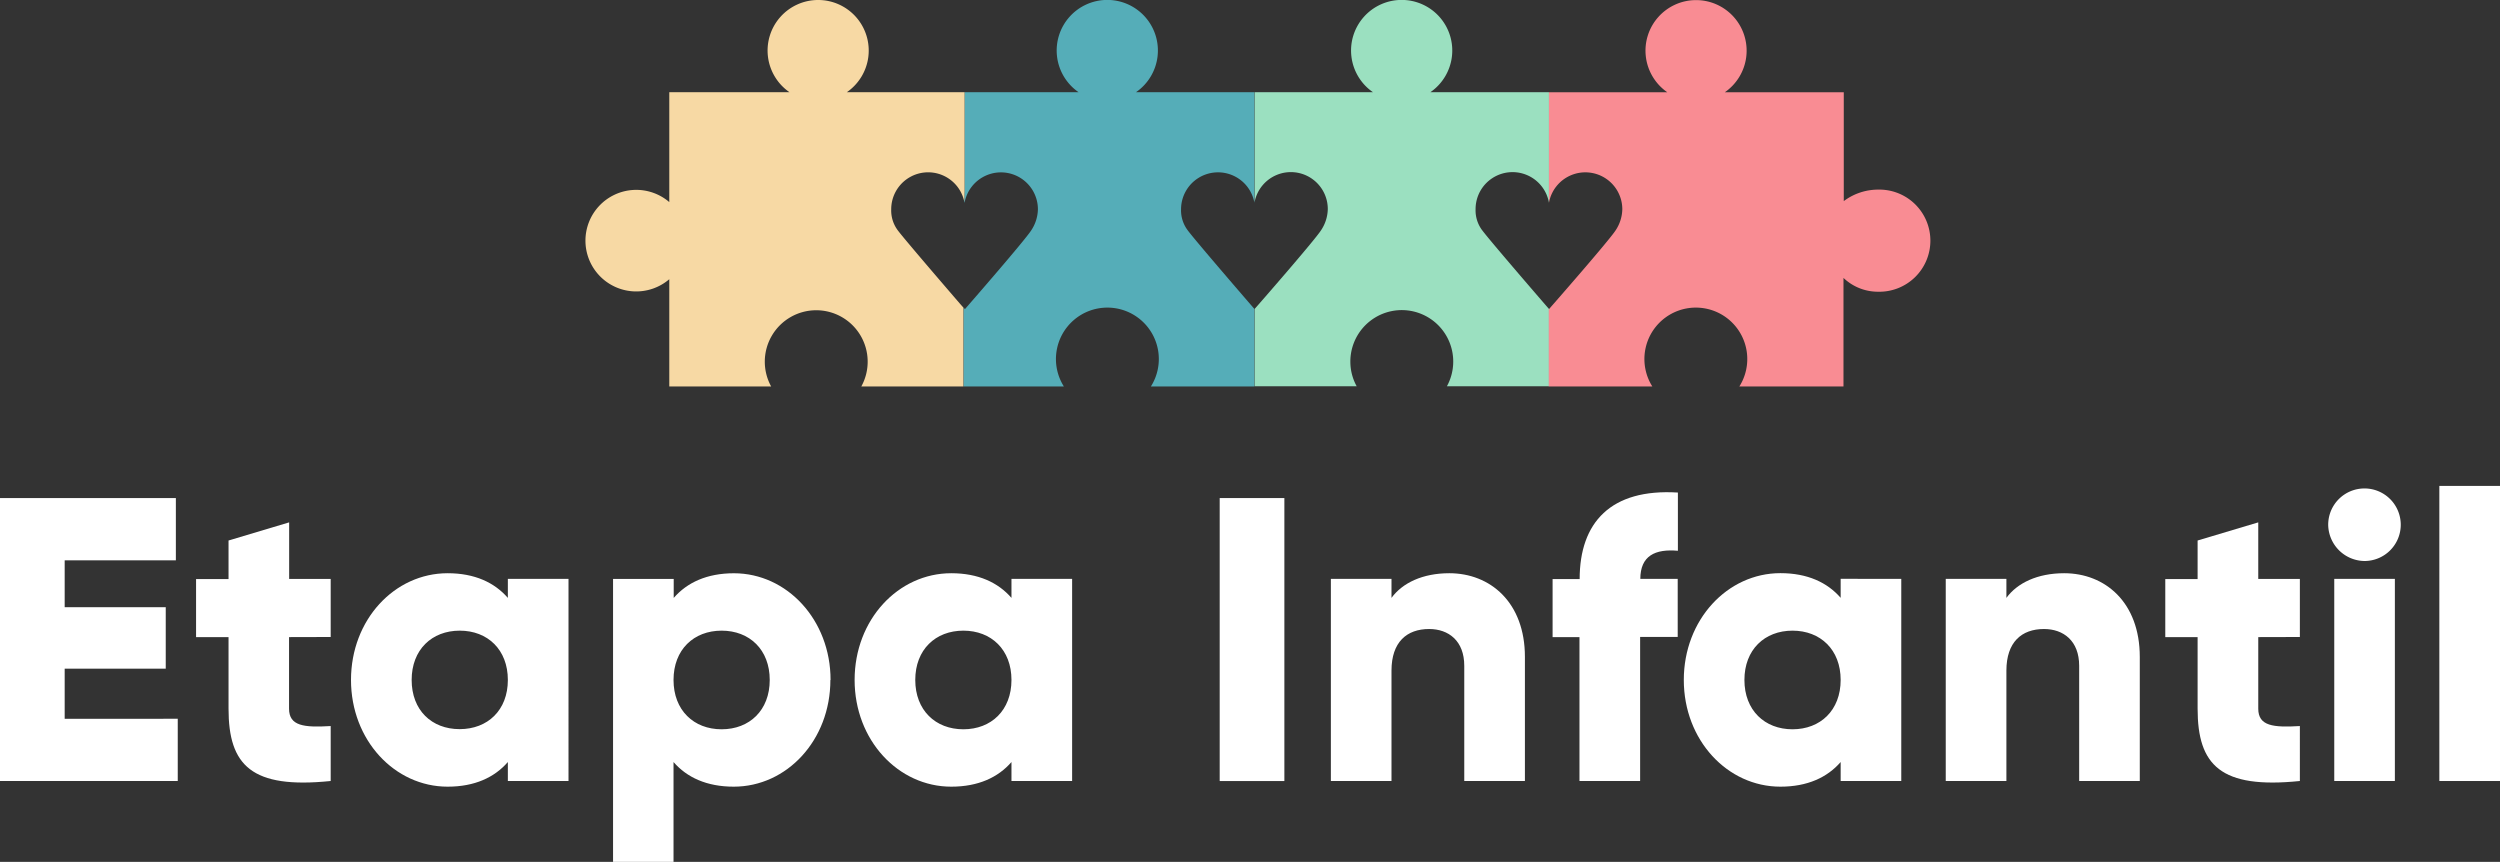 <?xml version="1.0" encoding="UTF-8"?>
<svg xmlns="http://www.w3.org/2000/svg" id="Layer_1" data-name="Layer 1" width="689.17" height="237.59" viewBox="0 0 689.17 237.59">
  <rect x="0" y="0" width="689.17" height="237.59" fill="#333333" stroke="none"/>
  <defs>
    <style>.cls-1{fill:#fff;}.cls-2{fill:#55adb8;}.cls-3{fill:#9be0c0;}.cls-4{fill:#f7d9a4;}.cls-5{fill:#f98c93;}</style>
  </defs>
  <g id="Página-111">
    <g id="Capa-1">
      <path class="cls-1" d="M49,198.14V215.3H0v-78H48.48v17.17H17.83v12.92H45.69v16.94H17.83v13.82Z"></path>
      <path class="cls-1" d="M79.68,175.63v19.73c0,4.79,4.13,5.23,11.48,4.79V215.3C69.32,217.53,63,211,63,195.36V175.63H54.05v-16H63V149l16.71-5v15.6H91.16v16Z"></path>
      <path class="cls-1" d="M140,187.44c0-8.35-5.57-13.59-13.26-13.59s-13.26,5.24-13.26,13.59S119,201,126.71,201,140,195.8,140,187.44m16.72-27.86V215.3H140v-5.23c-3.68,4.23-9.13,6.79-16.6,6.79-14.6,0-26.64-12.81-26.64-29.42s12-29.42,26.64-29.42c7.47,0,12.92,2.57,16.6,6.8v-5.24Z"></path>
      <path class="cls-1" d="M212.19,187.44c0-8.35-5.57-13.59-13.26-13.59s-13.26,5.24-13.26,13.59,5.57,13.6,13.26,13.6,13.26-5.24,13.26-13.6m16.72,0c0,16.61-12,29.42-26.64,29.42-7.46,0-12.93-2.56-16.6-6.79v27.52H169v-78h16.72v5.24c3.67-4.23,9.14-6.8,16.6-6.8,14.6,0,26.64,12.82,26.64,29.42"></path>
      <path class="cls-1" d="M278.83,187.44c0-8.35-5.57-13.59-13.26-13.59s-13.26,5.24-13.26,13.59,5.57,13.6,13.26,13.6,13.26-5.24,13.26-13.6m16.72-27.86V215.3H278.83v-5.23c-3.68,4.23-9.14,6.79-16.6,6.79-14.6,0-26.64-12.81-26.64-29.42s12-29.42,26.64-29.42c7.46,0,12.92,2.57,16.6,6.8v-5.24Z"></path>
      <rect class="cls-1" x="336.23" y="137.3" width="17.83" height="78.01"></rect>
      <path class="cls-1" d="M420.37,181.09V215.3H403.65V183.54c0-6.91-4.34-10.14-9.69-10.14-6.13,0-10.37,3.57-10.37,11.48V215.3H366.88V159.58h16.71v5.24c3-4.12,8.58-6.8,15.94-6.8,11.25,0,20.84,8,20.84,23.07"></path>
      <path class="cls-1" d="M452.13,159.58h10.36v16H452.13V215.3H435.41V175.63H428v-16h7.46c0-15.6,8.58-25,27.08-23.85v16.05c-6.24-.55-10.36,1.34-10.36,7.8"></path>
      <path class="cls-1" d="M507.41,187.44c0-8.35-5.58-13.59-13.27-13.59s-13.26,5.24-13.26,13.59,5.57,13.6,13.26,13.6,13.27-5.24,13.27-13.6m16.71-27.86V215.3H507.41v-5.23c-3.68,4.23-9.14,6.79-16.61,6.79-14.6,0-26.63-12.81-26.63-29.42S476.2,158,490.8,158c7.47,0,12.93,2.57,16.61,6.8v-5.24Z"></path>
      <path class="cls-1" d="M589.87,181.09V215.3H573.16V183.54c0-6.91-4.35-10.14-9.7-10.14-6.13,0-10.36,3.57-10.36,11.48V215.3H536.38V159.58H553.1v5.24c3-4.12,8.58-6.8,15.93-6.8,11.26,0,20.84,8,20.84,23.07"></path>
      <path class="cls-1" d="M622.53,175.63v19.73c0,4.79,4.12,5.23,11.47,4.79V215.3c-21.84,2.23-28.19-4.34-28.19-19.94V175.63H596.9v-16h8.91V149l16.72-5v15.6H634v16Z"></path>
      <path class="cls-1" d="M643.48,159.58h16.71V215.3H643.48Zm-1.67-14.93a10,10,0,1,1,10,10,10.13,10.13,0,0,1-10-10"></path>
      <rect class="cls-1" x="672.45" y="133.95" width="16.72" height="81.35"></rect>
      <path class="cls-2" d="M325.58,57.66A10.19,10.19,0,0,1,345.8,55.9V25.41H313.17a13.95,13.95,0,1,0-15.85,0H265.9v27l-.09,3.1c0,.14.07.27.09.4a10.19,10.19,0,0,1,20.22,1.76,10.89,10.89,0,0,1-1.86,5.86C282.44,66.38,266,85.22,266,85.22l-.38-.44v21.75h27.65a14.18,14.18,0,1,1,24,0H345.8V85.16c-1-1.13-16.43-19-18.36-21.64a9.11,9.11,0,0,1-1.86-5.86"></path>
      <path class="cls-3" d="M408.62,63.52a9.15,9.15,0,0,1-1.85-5.86A10.19,10.19,0,0,1,427,55.9V25.41H394.32a13.95,13.95,0,1,0-15.85,0h-32.6V55.62a10.18,10.18,0,0,1,20.16,2,10.89,10.89,0,0,1-1.86,5.86c-1.8,2.83-18,21.36-18.3,21.68v21.33H374a14,14,0,0,1-1.75-6.82,14.18,14.18,0,1,1,26.61,6.82H427V85.16c-1-1.13-16.44-19-18.37-21.64"></path>
      <path class="cls-4" d="M265.9,25.41H233.46a13.94,13.94,0,1,0-15.84,0H184.5v30.3a14,14,0,1,0,0,21.26v29.56h28.08a14.18,14.18,0,1,1,24.86,0h28.13V84.78l-.89-1c-3.88-4.5-15.49-18-17.15-20.23a9.15,9.15,0,0,1-1.85-5.86,10.18,10.18,0,0,1,20.13-2.16l.09-3.1Z"></path>
      <path class="cls-5" d="M517.77,52.27a15.77,15.77,0,0,0-9.5,3.17v-30h-32.8a13.94,13.94,0,1,0-15.84,0H427V55.9a10.19,10.19,0,0,1,20.22,1.76,10.89,10.89,0,0,1-1.86,5.86C443.53,66.38,427,85.22,427,85.22l-.05-.06v21.37h28.54a14.18,14.18,0,1,1,24,0h28.7V78.44c0-.65,0-1.25,0-1.83a13.73,13.73,0,0,0,9.5,3.81,14.08,14.08,0,1,0,0-28.15"></path>
    </g>
  </g>
</svg>
